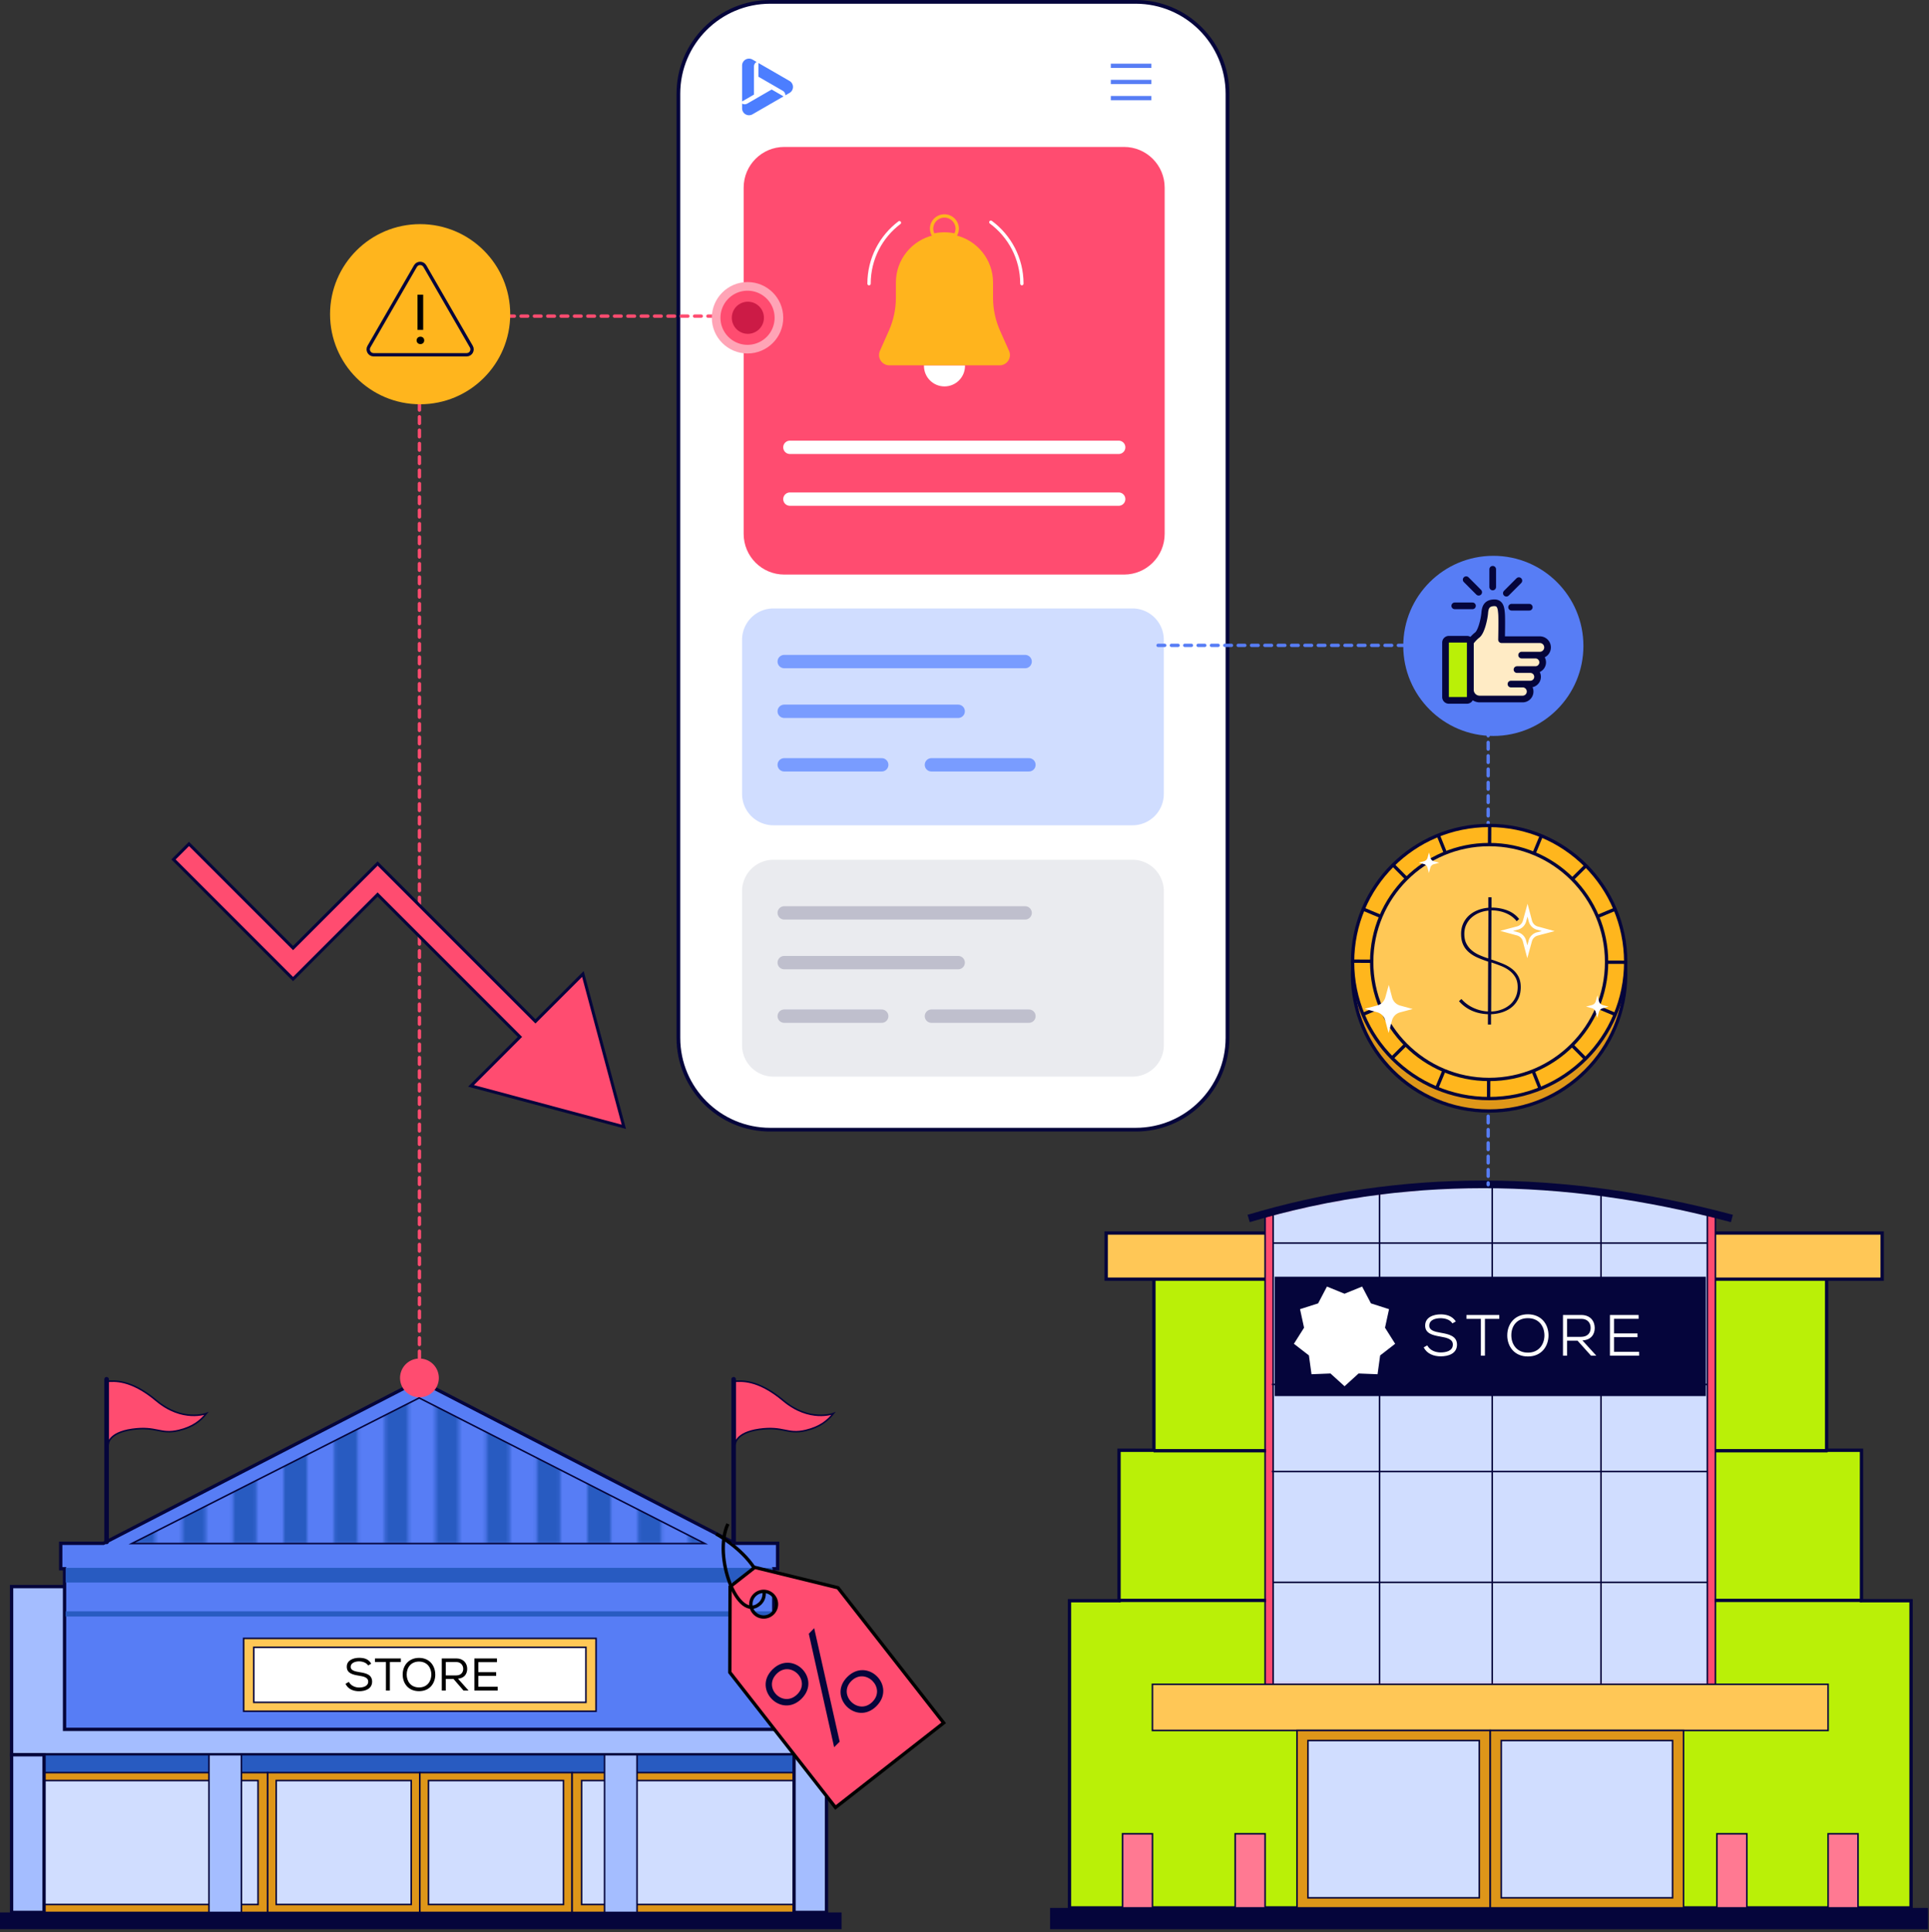 <svg xmlns="http://www.w3.org/2000/svg" width="578" height="579" fill="none" aria-hidden="true" viewBox="0 0 578 579">
	<rect x="0" y="0" width="578" height="579" fill="#333333" stroke="none"/>
	<g clip-path="url(#graphic-promo-insight-1_svg__a)">
		<path fill="#A4BDFF" stroke="#05053B" stroke-miterlimit="10" d="M247.729 475.42H3.469v50.39h244.26z"/>
		<path fill="#285BC1" stroke="#05053B" stroke-miterlimit="10" stroke-width=".46" d="M247.729 525.81H3.469v47.25h244.26z"/>
		<path fill="#DE9619" stroke="#05053B" stroke-miterlimit="10" stroke-width=".46" d="M125.79 531.16H80.16v41.9h45.63z"/>
		<path fill="#D0DDFF" stroke="#05053B" stroke-miterlimit="10" stroke-width=".46" d="M123.212 533.54h-40.45v37.14h40.45z"/>
		<path fill="#DE9619" stroke="#05053B" stroke-miterlimit="10" stroke-width=".46" d="M171.431 531.16h-45.63v41.9h45.63z"/>
		<path fill="#D0DDFF" stroke="#05053B" stroke-miterlimit="10" stroke-width=".46" d="M168.841 533.54h-40.45v37.14h40.45z"/>
		<path fill="#DE9619" stroke="#05053B" stroke-miterlimit="10" stroke-width=".46" d="M247.35 531.16h-75.92v41.9h75.92z"/>
		<path fill="#D0DDFF" stroke="#05053B" stroke-miterlimit="10" stroke-width=".46" d="M244.53 533.54h-70.26v37.14h70.26z"/>
		<path fill="#DE9619" stroke="#05053B" stroke-miterlimit="10" stroke-width=".46" d="M80.169 531.16h-76.7v41.9h76.7z"/>
		<path fill="#D0DDFF" stroke="#05053B" stroke-miterlimit="10" stroke-width=".46" d="M77.32 533.54H6.34v37.14h70.98z"/>
		<path fill="#A4BDFF" stroke="#05053B" stroke-miterlimit="10" d="M13.199 525.81h-9.73v47.25h9.73zm234.461 0h-9.73v47.25h9.73z"/>
		<path fill="#A4BDFF" stroke="#05053B" stroke-miterlimit="10" stroke-width=".46" d="M72.332 525.81h-9.73v47.25h9.73zm118.546 0h-9.73v47.25h9.73z"/>
		<path fill="#577DF5" stroke="#05053B" stroke-miterlimit="10" d="M125.601 518.21h106.25v-48.13h1.15v-7.63h-12.81l-94.59-48.8-94.6 48.8h-12.81v7.63h1.15v48.13z"/>
		<path fill="#285BC1" d="M231.51 469.81H19.68v4.4h211.83zm0 13.03H19.68v1.55h211.83z"/>
		<mask id="graphic-promo-insight-1_svg__b" width="175" height="45" x="39" y="418" maskUnits="userSpaceOnUse" style="mask-type:luminance">
			<path fill="#fff" d="M39.469 462.67v-43.78h7.02v43.78zm22.19 0v-43.78h-7.02v43.78zm15.17 0v-43.78h-7.02v43.78zm15.17 0v-43.78h-7.02v43.78zm15.17 0v-43.78h-7.02v43.78zm15.17 0v-43.78h-7.02v43.78zm15.17 0v-43.78h-7.02v43.78zm15.17 0v-43.78h-7.02v43.78zm15.17 0v-43.78h-7.02v43.78zm15.17 0v-43.78h-7.02v43.78zm15.17 0v-43.78h-7.02v43.78zm15.17 0v-43.78h-7.02v43.78z"/>
		</mask>
		<g mask="url(#graphic-promo-insight-1_svg__b)">
			<path fill="#285BC1" d="m39.469 462.53 86.13-43.64 85.61 43.64z"/>
		</g>
		<path stroke="#05053B" stroke-miterlimit="10" stroke-width=".46" d="m39.469 462.53 86.13-43.64 85.61 43.64z"/>
		<path fill="#FFC756" stroke="#05053B" stroke-miterlimit="10" stroke-width=".46" d="M178.6 490.94H73v21.83h105.6z"/>
		<path fill="#fff" stroke="#05053B" stroke-miterlimit="10" stroke-width=".46" d="M175.561 493.62h-99.53v16.49h99.53z"/>
		<path fill="#000" d="M107.601 497.83c-1.22 0-2.53.48-2.53 1.65 0 1.04 1.19 1.35 2.61 1.58 1.92.3 3.82.69 3.82 2.86-.01 2.16-2.07 2.86-3.91 2.86-1.7 0-3.32-.62-4.06-2.22l.99-.58c.62 1.14 1.91 1.69 3.09 1.69s2.72-.37 2.72-1.79c.01-1.2-1.33-1.54-2.77-1.76-1.85-.29-3.65-.71-3.65-2.66-.03-2.01 2.02-2.69 3.68-2.69 1.43 0 2.79.29 3.64 1.74l-.91.56c-.52-.84-1.63-1.22-2.71-1.24zm4.751.2v-1.07h7.75v1.07h-3.28v8.54h-1.18v-8.54zm18.078 3.76c-.01 2.51-1.58 4.97-4.88 4.97s-4.89-2.44-4.89-4.97c0-2.79 1.87-5 4.9-5 3.25.01 4.87 2.46 4.86 5zm-4.86-3.9c-2.44 0-3.71 1.8-3.71 3.9 0 1.95 1.18 3.85 3.71 3.85s3.67-1.95 3.67-3.85c.01-1.95-1.15-3.87-3.67-3.9m10.331 5.22h-2.33v3.46h-1.2v-9.61h4.37c2.17 0 3.25 1.51 3.25 3.08.01 1.46-.78 2.82-2.76 2.98l3.17 3.56h-1.51l-2.99-3.46zm2.9-3.05c.01-.96-.67-2.03-2.06-2.03h-3.17v4.01h3.12c1.44 0 2.11-.89 2.11-1.98m3.35-3.1h6.76v1.1h-5.58v3.01h5.34v1.11h-5.34v3.25h5.79v1.14h-6.98v-9.61z"/>
		<path fill="#05053B" d="M252.16 573.06H0v5.03h252.16z"/>
		<path fill="#BAF007" stroke="#05053B" stroke-miterlimit="10" d="M557.771 479.65v-45.08h-10.44V379.3h-201.58v55.27h-10.45v45.08h-14.84v92.06h252.16v-92.06z"/>
		<path fill="#FFC756" stroke="#05053B" stroke-miterlimit="10" d="M563.969 369.48h-232.52v13.83h232.52z"/>
		<path fill="#FF4C70" stroke="#05053B" stroke-miterlimit="10" stroke-width=".46" d="M514.01 364.55c-45.39-11.95-90.36-11.64-134.94 0v140.94h134.94z"/>
		<mask id="graphic-promo-insight-1_svg__c" width="134" height="150" x="380" y="355" maskUnits="userSpaceOnUse" style="mask-type:luminance">
			<path fill="#fff" d="M513.151 363.91c-44.75-11.95-89.08-11.64-133.03 0v140.94h133.03z"/>
		</mask>
		<g mask="url(#graphic-promo-insight-1_svg__c)">
			<path fill="#D0DDFF" d="M413.36 504.85h-31.87v-30.71h31.87zm33.76-30.71h-33.76v30.71h33.76zm32.59 0h-32.59v30.71h32.59zm31.87 0h-31.87v30.71h31.87zM413.36 372.5h-31.87v101.64h31.87zm33.76 0h-33.76v101.64h33.76zm32.59 0h-32.59v101.64h32.59zm31.87 0h-31.87v101.64h31.87zm-98.22-29.68h-31.87v29.68h31.87zm33.76 0h-33.76v29.68h33.76zm32.59 0h-32.59v29.68h32.59zm31.87 0h-31.87v29.68h31.87z"/>
			<path stroke="#05053B" stroke-miterlimit="10" stroke-width=".46" d="M413.36 504.85h-31.87v-30.71m31.87 30.71v-30.71m0 30.71h33.76m-65.63-30.71h31.87m-31.87 0V372.5m31.87 101.64h33.76m-33.76 0V372.5m33.76 132.35v-30.71m0 30.71h32.59M381.49 372.5h31.87m-31.87 0v-29.68h31.87m33.76 131.32h32.59m-32.59 0V372.5m-33.76 0h33.76m-33.76 0v-29.68m66.35 131.32v30.71m0-30.71h31.87m-31.87 0V372.5m-32.59 0h32.59m-32.59 0v-29.68m32.59 162.03h31.87v-30.71m0 0V372.5m-31.87 0h31.87m-31.87 0v-29.68m31.87 29.68v-29.68h-31.87m-66.35 0h33.76m0 0h32.59m-98.62 72.03h130.49m-130.49 26.1h130.49"/>
		</g>
		<path fill="#FFC756" stroke="#05053B" stroke-miterlimit="10" stroke-width=".46" d="M547.769 504.7h-202.46v13.83h202.46z"/>
		<path fill="#FF7992" stroke="#05053B" stroke-miterlimit="10" stroke-width=".46" d="M379.072 549.49h-8.97v22.21h8.97zm-33.75 0h-8.97v22.21h8.97zm178.097 0h-8.97v22.21h8.97zm33.321 0h-8.97v22.21h8.97z"/>
		<path fill="#05053B" stroke="#05053B" stroke-miterlimit="10" stroke-width=".46" d="M510.89 382.8H382.18v35.31h128.71z"/>
		<path fill="#fff" stroke="#05053B" stroke-miterlimit="10" stroke-width=".46" d="m402.878 387.42 5.37-2.19 2.7 5.14 5.53 1.77-1.23 5.67 3.1 4.91-4.59 3.56-.79 5.75-5.8-.23-4.29 3.9-4.3-3.9-5.8.23-.79-5.75-4.59-3.56 3.1-4.91-1.23-5.67 5.53-1.77 2.7-5.14z"/>
		<path fill="#fff" d="M435.192 396.55c-.71-1.15-2.21-1.53-3.5-1.55-1.5 0-3.43.44-3.43 2.23 0 1.43 1.57 1.81 3.47 2.14 2.4.42 4.84.96 4.84 3.56-.02 2.75-2.67 3.5-4.88 3.5-2.06 0-4.15-.75-5.09-2.7l1.06-.58c.84 1.57 2.54 2.11 4.03 2.11s3.64-.4 3.64-2.35c.02-1.66-1.83-2.07-3.73-2.4-2.3-.4-4.57-.91-4.57-3.28-.03-2.56 2.58-3.38 4.64-3.38 1.67 0 3.47.45 4.55 2.13zm8.518-1.36h-4.3v-1.15h9.83v1.15h-4.3v11.05h-1.22v-11.05zm20.279 4.99c-.02 3.19-2.04 6.29-6.17 6.29s-6.19-3.1-6.19-6.31c0-3.43 2.23-6.33 6.19-6.33 4.13.02 6.19 3.08 6.17 6.34zm-6.17 5.14c3.33 0 4.93-2.53 4.95-5.14 0-2.74-1.62-5.18-4.95-5.19-3.28 0-5 2.32-4.97 5.19.03 2.67 1.64 5.14 4.97 5.14m20.509.92h-1.59l-4.04-4.5h-3.15v4.5h-1.22v-12.2h5.47c2.72 0 4.03 1.81 4.04 3.87.02 1.9-1.1 3.63-3.68 3.75l4.16 4.58zm-8.78-11.05v5.4h4.18c1.95 0 2.89-1.15 2.89-2.68s-.94-2.72-2.82-2.72zm21.6 11.05h-8.75v-12.2h8.59v1.15h-7.37v4.37h7.04v1.13h-7.04v4.39h7.53z"/>
		<path fill="#DE9619" stroke="#05053B" stroke-miterlimit="10" stroke-width=".46" d="M446.539 518.53h-57.91v53.17h57.91z"/>
		<path fill="#D0DDFF" stroke="#05053B" stroke-miterlimit="10" stroke-width=".46" d="M443.252 521.55h-51.33v47.13h51.33z"/>
		<path fill="#DE9619" stroke="#05053B" stroke-miterlimit="10" stroke-width=".46" d="M504.449 518.53h-57.91v53.17h57.91z"/>
		<path fill="#D0DDFF" stroke="#05053B" stroke-miterlimit="10" stroke-width=".46" d="M501.158 521.55h-51.33v47.13h51.33z"/>
		<path stroke="#05053B" stroke-miterlimit="10" stroke-width="2.29" d="M374.141 365.12c45.46-13.63 93.72-13.63 144.8 0"/>
		<path fill="#05053B" d="M577.698 571.71h-263.05v6.39h263.05z"/>
		<path stroke="#05053B" stroke-miterlimit="10" d="M335.25 479.56h44.08m134.498 0h44.07M345.66 434.71h33.67m134.619 0h33.67"/>
		<path stroke="#000" stroke-miterlimit="10" d="M226.06 469.92c-4.07-6.28-11.47-10.28-11.47-10.28"/>
		<path fill="#FF4C70" stroke="#000" stroke-miterlimit="10" d="m226.16 469.66-7.41 5.8-.07 25.67 31.67 40.49 32.41-25.36-31.67-40.49zm5.03 14.06a3.82 3.82 0 0 1-2.832.787 3.82 3.82 0 0 1-2.558-1.447 3.835 3.835 0 0 1 .66-5.39 3.835 3.835 0 0 1 5.39.66 3.84 3.84 0 0 1 .318 4.255 3.8 3.8 0 0 1-.978 1.135Z"/>
		<path stroke="#000" stroke-miterlimit="10" d="M218.111 456.64c-4.6 9.74 3.03 29.76 9.52 23.94 1-.89 1.39-2.06 1.35-3.39"/>
		<path fill="#05053B" d="M240.179 509.02c-6.01 6.01-14.76-2.73-8.74-8.74 6.05-6.05 14.79 2.69 8.74 8.74m-1.27-1.34c4.15-4.15-2.04-10.28-6.19-6.13-4.24 4.24 1.96 10.37 6.19 6.13m3.44-18.13 7.59 34.01 1.66-1.66-7.64-34.02-1.6 1.66zm20.27 21.69c-6.01 6.01-14.76-2.73-8.74-8.74 6.05-6.05 14.79 2.69 8.74 8.74m-1.21-1.28c4.21-4.21-2.11-10.46-6.31-6.25-4.21 4.21 2.11 10.46 6.31 6.25"/>
		<path stroke="#05053B" stroke-linecap="round" stroke-miterlimit="10" stroke-width="1.37" d="M31.941 413.3v48.73"/>
		<path fill="#FF4C70" stroke="#05053B" stroke-miterlimit="10" stroke-width=".46" d="M32.422 413.9c1.49 0 6.52-.85 14.4 5.77 7.88 6.63 15.03 3.88 15.03 3.88-1.77 2.21-4.07 4.07-8.27 5.08-5.59 1.34-6.63-1.34-13.94-.32s-7.22 4.52-7.22 4.52z"/>
		<path stroke="#05053B" stroke-linecap="round" stroke-miterlimit="10" stroke-width="1.37" d="M219.82 413.3v48.73"/>
		<path fill="#FF4C70" stroke="#05053B" stroke-miterlimit="10" stroke-width=".46" d="M220.301 413.9c1.49 0 6.52-.85 14.4 5.77 7.88 6.63 15.03 3.88 15.03 3.88-1.77 2.21-4.07 4.07-8.27 5.08-5.59 1.34-6.63-1.34-13.94-.32s-7.22 4.52-7.22 4.52z"/>
		<path fill="#fff" stroke="#05053B" stroke-linecap="round" stroke-linejoin="round" stroke-width="1.12" d="M340.28.56H230.79c-15.199 0-27.52 12.321-27.52 27.52v282.91c0 15.199 12.321 27.52 27.52 27.52h109.49c15.198 0 27.52-12.321 27.52-27.52V28.08c0-15.199-12.322-27.52-27.52-27.52"/>
		<path stroke="#577DF5" stroke-miterlimit="10" stroke-width="1.26" d="M332.84 24.55H345m-12.16-4.83H345m-12.16 9.67H345"/>
		<path fill="#EAEBEF" d="M339.322 257.63h-107.57a9.4 9.4 0 0 0-9.4 9.4v46.18a9.4 9.4 0 0 0 9.4 9.4h107.57a9.4 9.4 0 0 0 9.4-9.4v-46.18a9.4 9.4 0 0 0-9.4-9.4"/>
		<path stroke="#BFBFCD" stroke-linecap="round" stroke-linejoin="round" stroke-width="4" d="M234.98 273.55h72.19m-72.19 14.9h52.13m-52.13 16.04h29.22m14.89 0h29.22"/>
		<path fill="#D0DDFF" d="M339.322 182.32h-107.57a9.4 9.4 0 0 0-9.4 9.4v46.18c0 1.234.243 2.457.716 3.597a9.4 9.4 0 0 0 5.087 5.088 9.4 9.4 0 0 0 3.597.715h107.57a9.4 9.4 0 0 0 6.647-2.753 9.4 9.4 0 0 0 2.037-3.05 9.4 9.4 0 0 0 .716-3.597v-46.18a9.4 9.4 0 0 0-9.4-9.4"/>
		<path stroke="#799CFF" stroke-linecap="round" stroke-linejoin="round" stroke-width="4" d="M234.98 198.24h72.19m-72.19 14.9h52.13m-52.13 16.04h29.22m14.89 0h29.22"/>
		<path fill="#4C7EFF" d="M227.255 18.88v4.112l5.301 3.06-.003.003 1.995 1.151a1.57 1.57 0 0 1 .782 1.355v.001l1.244-.717a2.07 2.07 0 0 0 .001-3.585zm-4.895 12.157v1.428a2.07 2.07 0 0 0 1.035 1.792h.001c.64.37 1.429.37 2.069 0l9.315-5.378-3.561-2.056-7.298 4.212a1.56 1.56 0 0 1-1.561.002m4.343-12.473.004-.002-1.242-.716a2.07 2.07 0 0 0-2.068.001l-.002.001a2.07 2.07 0 0 0-1.035 1.792v10.757l3.561-2.056v-8.423a1.56 1.56 0 0 1 .782-1.354"/>
		<path stroke="#FF4C70" stroke-dasharray="2 2" stroke-linecap="round" stroke-linejoin="round" d="M124.121 94.73h119.99"/>
		<path stroke="#577DF5" stroke-dasharray="2 2" stroke-linecap="round" stroke-linejoin="round" d="M347 193.38h98.912V355"/>
		<path fill="#577DF5" d="M447.459 220.53c14.906 0 26.99-12.084 26.99-26.99s-12.084-26.99-26.99-26.99-26.99 12.084-26.99 26.99 12.084 26.99 26.99 26.99"/>
		<path fill="#FFEBC5" stroke="#05053B" stroke-linecap="round" stroke-linejoin="round" stroke-width="2" d="M440.539 192.52s.84-1.26 2.1-2.24 2.1-4.89 2.24-6.57.56-2.94 2.66-3.08 2.24 1.68 2.38 3.22 0 7.83 0 7.83h11.54a2.314 2.314 0 0 1 2.243 2.31 2.31 2.31 0 0 1-2.243 2.31h-5.52 4.13c1.2 0 2.17.97 2.17 2.17s-.97 2.17-2.17 2.17h-5.52 3.99c1.2 0 2.17.97 2.17 2.17s-.97 2.17-2.17 2.17h-5.8 3.5c1.24 0 2.24 1 2.24 2.24s-1 2.24-2.24 2.24h-12.87c-1.54 0-2.79-1.25-2.79-2.79v-14.13z"/>
		<path fill="#BAF007" stroke="#05053B" stroke-linecap="round" stroke-linejoin="round" stroke-width="2" d="M439.543 191.55h-5.41a1 1 0 0 0-1 1v16.32a.997.997 0 0 0 1 1h5.41a.997.997 0 0 0 1-1v-16.32a.997.997 0 0 0-1-1"/>
		<path stroke="#05053B" stroke-linecap="round" stroke-linejoin="round" stroke-width="2" d="M447.273 170.58v5.31m7.836-1.9-3.75 3.76m6.871 4.2h-5.3m-13.61-8.25 3.75 3.76m-7.172 4.08h5.31"/>
		<path fill="#DF9719" stroke="#05053B" stroke-miterlimit="10" d="M446.182 332.91c22.599 0 40.92-18.321 40.92-40.92 0-22.6-18.321-40.92-40.92-40.92-22.6 0-40.92 18.32-40.92 40.92 0 22.599 18.32 40.92 40.92 40.92Z"/>
		<path fill="#FFB61D" stroke="#05053B" stroke-miterlimit="10" d="M446.201 329.19c22.6 0 40.92-18.321 40.92-40.92 0-22.6-18.32-40.92-40.92-40.92-22.599 0-40.92 18.32-40.92 40.92 0 22.599 18.321 40.92 40.92 40.92Z"/>
		<path fill="#FFC856" stroke="#05053B" stroke-miterlimit="10" d="M446.202 323.46c19.435 0 35.19-15.755 35.19-35.19s-15.755-35.19-35.19-35.19-35.19 15.755-35.19 35.19 15.755 35.19 35.19 35.19Z"/>
		<path stroke="#05053B" stroke-miterlimit="10" d="m446.358 247.34-.03 5.62m-.269 70.44-.02 5.62m29.15-69.61-3.99 3.96m-49.998 49.62-3.99 3.96m69.831-28.61-5.62-.02m-70.443-.28-5.62-.02m69.601 29.15-3.96-3.99m-49.61-50-3.96-3.99m44 66.88-2.09-5.21m-26.279-65.36-2.1-5.21m-.41 75.62 2.16-5.2m26.98-65.06 2.15-5.2M408.5 303.9l5.19-2.17m65.009-27.1 5.19-2.17m-75.377-.03 5.19 2.17m64.989 27.16 5.19 2.17"/>
		<path fill="#fff" d="m429.64 258.09 1.6.44-1.61.43c-.51.13-.9.53-1.04 1.03l-.44 1.6-.43-1.61c-.13-.51-.53-.9-1.03-1.04l-1.6-.44 1.61-.43c.51-.13.9-.53 1.04-1.03l.44-1.6.43 1.61c.13.51.53.9 1.03 1.04m-10.092 43.23 3.75 1.03-3.76 1a3.42 3.42 0 0 0-2.44 2.42l-1.03 3.75-1-3.76a3.43 3.43 0 0 0-2.42-2.44l-3.75-1.03 3.76-1a3.44 3.44 0 0 0 1.545-.882c.428-.425.737-.956.895-1.538l1.03-3.75 1 3.76a3.43 3.43 0 0 0 2.42 2.44m60.692-.15 1.77.48-1.77.47c-.56.15-1 .58-1.15 1.14l-.48 1.77-.47-1.77c-.15-.56-.58-1-1.14-1.15l-1.77-.48 1.77-.47c.56-.15 1-.58 1.15-1.14l.48-1.77.47 1.77c.15.56.58 1 1.14 1.15"/>
		<path stroke="#fff" stroke-miterlimit="10" d="m460.651 278.11 3.25.89-3.26.86a2.97 2.97 0 0 0-2.11 2.09l-.89 3.25-.86-3.26a2.97 2.97 0 0 0-2.09-2.11l-3.25-.89 3.26-.86a2.97 2.97 0 0 0 2.11-2.09l.89-3.25.86 3.26a2.97 2.97 0 0 0 2.09 2.11Z"/>
		<path fill="#05053B" d="M446.79 307.01h-.96l.01-3.1c-1.83-.07-3.47-.44-4.93-1.11s-2.71-1.61-3.75-2.8l.74-.65a10.7 10.7 0 0 0 3.66 2.69c1.4.63 2.83.98 4.28 1.04l.06-14.93c-1.19-.38-2.28-.8-3.28-1.25s-1.86-1-2.58-1.64-1.28-1.4-1.66-2.27c-.39-.87-.58-1.93-.58-3.18 0-1.13.21-2.16.62-3.07s.98-1.7 1.7-2.37c.73-.66 1.58-1.2 2.57-1.6s2.07-.66 3.26-.77v-3.13h.97v3.09c1.67 0 3.23.28 4.68.82 1.45.55 2.65 1.41 3.6 2.61l-.74.65c-.81-1.02-1.86-1.82-3.17-2.38-1.3-.57-2.77-.86-4.39-.87l-.06 14.72c1.24.41 2.4.84 3.47 1.27 1.07.44 2 .97 2.8 1.6.79.63 1.42 1.39 1.88 2.27.46.89.69 1.96.68 3.2s-.23 2.37-.69 3.35c-.46.99-1.08 1.82-1.88 2.5s-1.74 1.2-2.83 1.58c-1.09.37-2.25.58-3.5.64v3.09-.01zm-.82-34.14c-.93.08-1.82.3-2.68.64s-1.62.81-2.29 1.38c-.67.58-1.21 1.28-1.61 2.1-.41.82-.62 1.78-.62 2.85 0 1.13.19 2.09.6 2.88.4.79.93 1.46 1.6 2.03.66.57 1.42 1.04 2.28 1.42.85.38 1.74.72 2.67 1.01l.06-14.32zm.84 30.22c1.07-.02 2.09-.21 3.04-.56.96-.34 1.8-.82 2.53-1.43s1.3-1.36 1.73-2.26c.42-.9.64-1.91.64-3.05s-.22-2.09-.66-2.88a6.9 6.9 0 0 0-1.77-2.03c-.74-.57-1.58-1.04-2.54-1.42-.95-.38-1.93-.73-2.91-1.06l-.06 14.67z"/>
		<path fill="#FF4C70" d="M336.798 44.03h-101.79c-6.727 0-12.18 5.453-12.18 12.18v103.78c0 6.727 5.453 12.18 12.18 12.18h101.79c6.727 0 12.18-5.453 12.18-12.18V56.21c0-6.727-5.453-12.18-12.18-12.18"/>
		<path stroke="#fff" stroke-linecap="round" stroke-linejoin="round" d="M296.891 66.58c5.64 4.17 9.3 10.87 9.3 18.42m-45.793.01c0-7.47 3.57-14.1 9.1-18.28"/>
		<path fill="#fff" d="M282.972 109.46h-6.12v.18c0 3.4 2.75 6.15 6.15 6.15s6.15-2.75 6.15-6.15v-.18z"/>
		<path stroke="#FFB41D" stroke-linecap="round" stroke-linejoin="round" d="M283.011 70.11c1.11 0 2.19.13 3.23.37.37-.59.58-1.28.58-2.02a3.844 3.844 0 0 0-3.84-3.753 3.84 3.84 0 0 0-3.84 3.753c0 .74.21 1.44.58 2.02 1.04-.24 2.12-.37 3.23-.37z"/>
		<path fill="#FFB41D" d="m302.331 105.12-2.68-6.02c-1.38-3.11-2.1-6.47-2.1-9.88v-4.57c0-6.92-4.83-12.7-11.3-14.17-1.04-.24-2.12-.37-3.23-.37h-.05c-1.11 0-2.19.13-3.23.37-6.47 1.47-11.3 7.25-11.3 14.17v4.57c0 3.4-.72 6.77-2.1 9.88l-2.68 6.02c-.91 2.04.59 4.35 2.82 4.35h33.04c2.24 0 3.73-2.3 2.82-4.35z"/>
		<path stroke="#fff" stroke-linecap="round" stroke-linejoin="round" stroke-width="4" d="M236.68 134.04h98.52m-98.52 15.52h98.52"/>
		<path fill="#FFA4B6" d="M223.989 105.92c5.91 0 10.7-4.791 10.7-10.7 0-5.91-4.79-10.7-10.7-10.7s-10.7 4.79-10.7 10.7 4.791 10.7 10.7 10.7"/>
		<path fill="#FF4C70" d="M223.989 103.33a8.11 8.11 0 1 0 .001-16.22 8.11 8.11 0 0 0-.001 16.22"/>
		<path fill="#CC1B46" d="M223.99 100.03a4.81 4.81 0 1 0 0-9.618 4.81 4.81 0 0 0 0 9.618"/>
		<path stroke="#FF4C70" stroke-dasharray="2 2" stroke-linecap="round" stroke-linejoin="round" d="M125.68 406.89V91.01"/>
		<path fill="#FF4C70" d="M125.681 418.71a5.8 5.8 0 0 0 4.108-1.702 5.807 5.807 0 0 0 0-8.216 5.807 5.807 0 0 0-8.216 0 5.807 5.807 0 0 0 0 8.216 5.8 5.8 0 0 0 4.108 1.702"/>
		<path fill="#FFB51D" d="M125.888 121.14c14.907 0 26.99-12.084 26.99-26.99s-12.083-26.99-26.99-26.99-26.99 12.084-26.99 26.99 12.084 26.99 26.99 26.99"/>
		<path fill="#FFB51D" stroke="#05053B" stroke-miterlimit="10" d="m110.55 103.87 13.93-24.13c.63-1.09 2.2-1.09 2.82 0l13.93 24.13c.63 1.09-.16 2.44-1.41 2.44h-27.86c-1.25 0-2.04-1.36-1.41-2.44Z"/>
		<path fill="#000" d="M127.11 102c0 1.48-2.27 1.48-2.27 0s2.27-1.48 2.27 0m-.308-13.7h-1.7v10.55h1.7z"/>
		<path fill="#FF4C70" stroke="#05053B" stroke-miterlimit="10" stroke-width=".91" d="m186.928 337.65-12.27-45.8-14.22 14.21-47.29-47.3-25.33 25.32-31.19-31.19-4.64 4.65 35.83 35.84 25.33-25.33 42.65 42.66-14.67 14.67z"/>
	</g>
	<defs>
		<clipPath id="graphic-promo-insight-1_svg__a">
			<path fill="#fff" d="M0 0h578v579H0z"/>
		</clipPath>
	</defs>
</svg>
